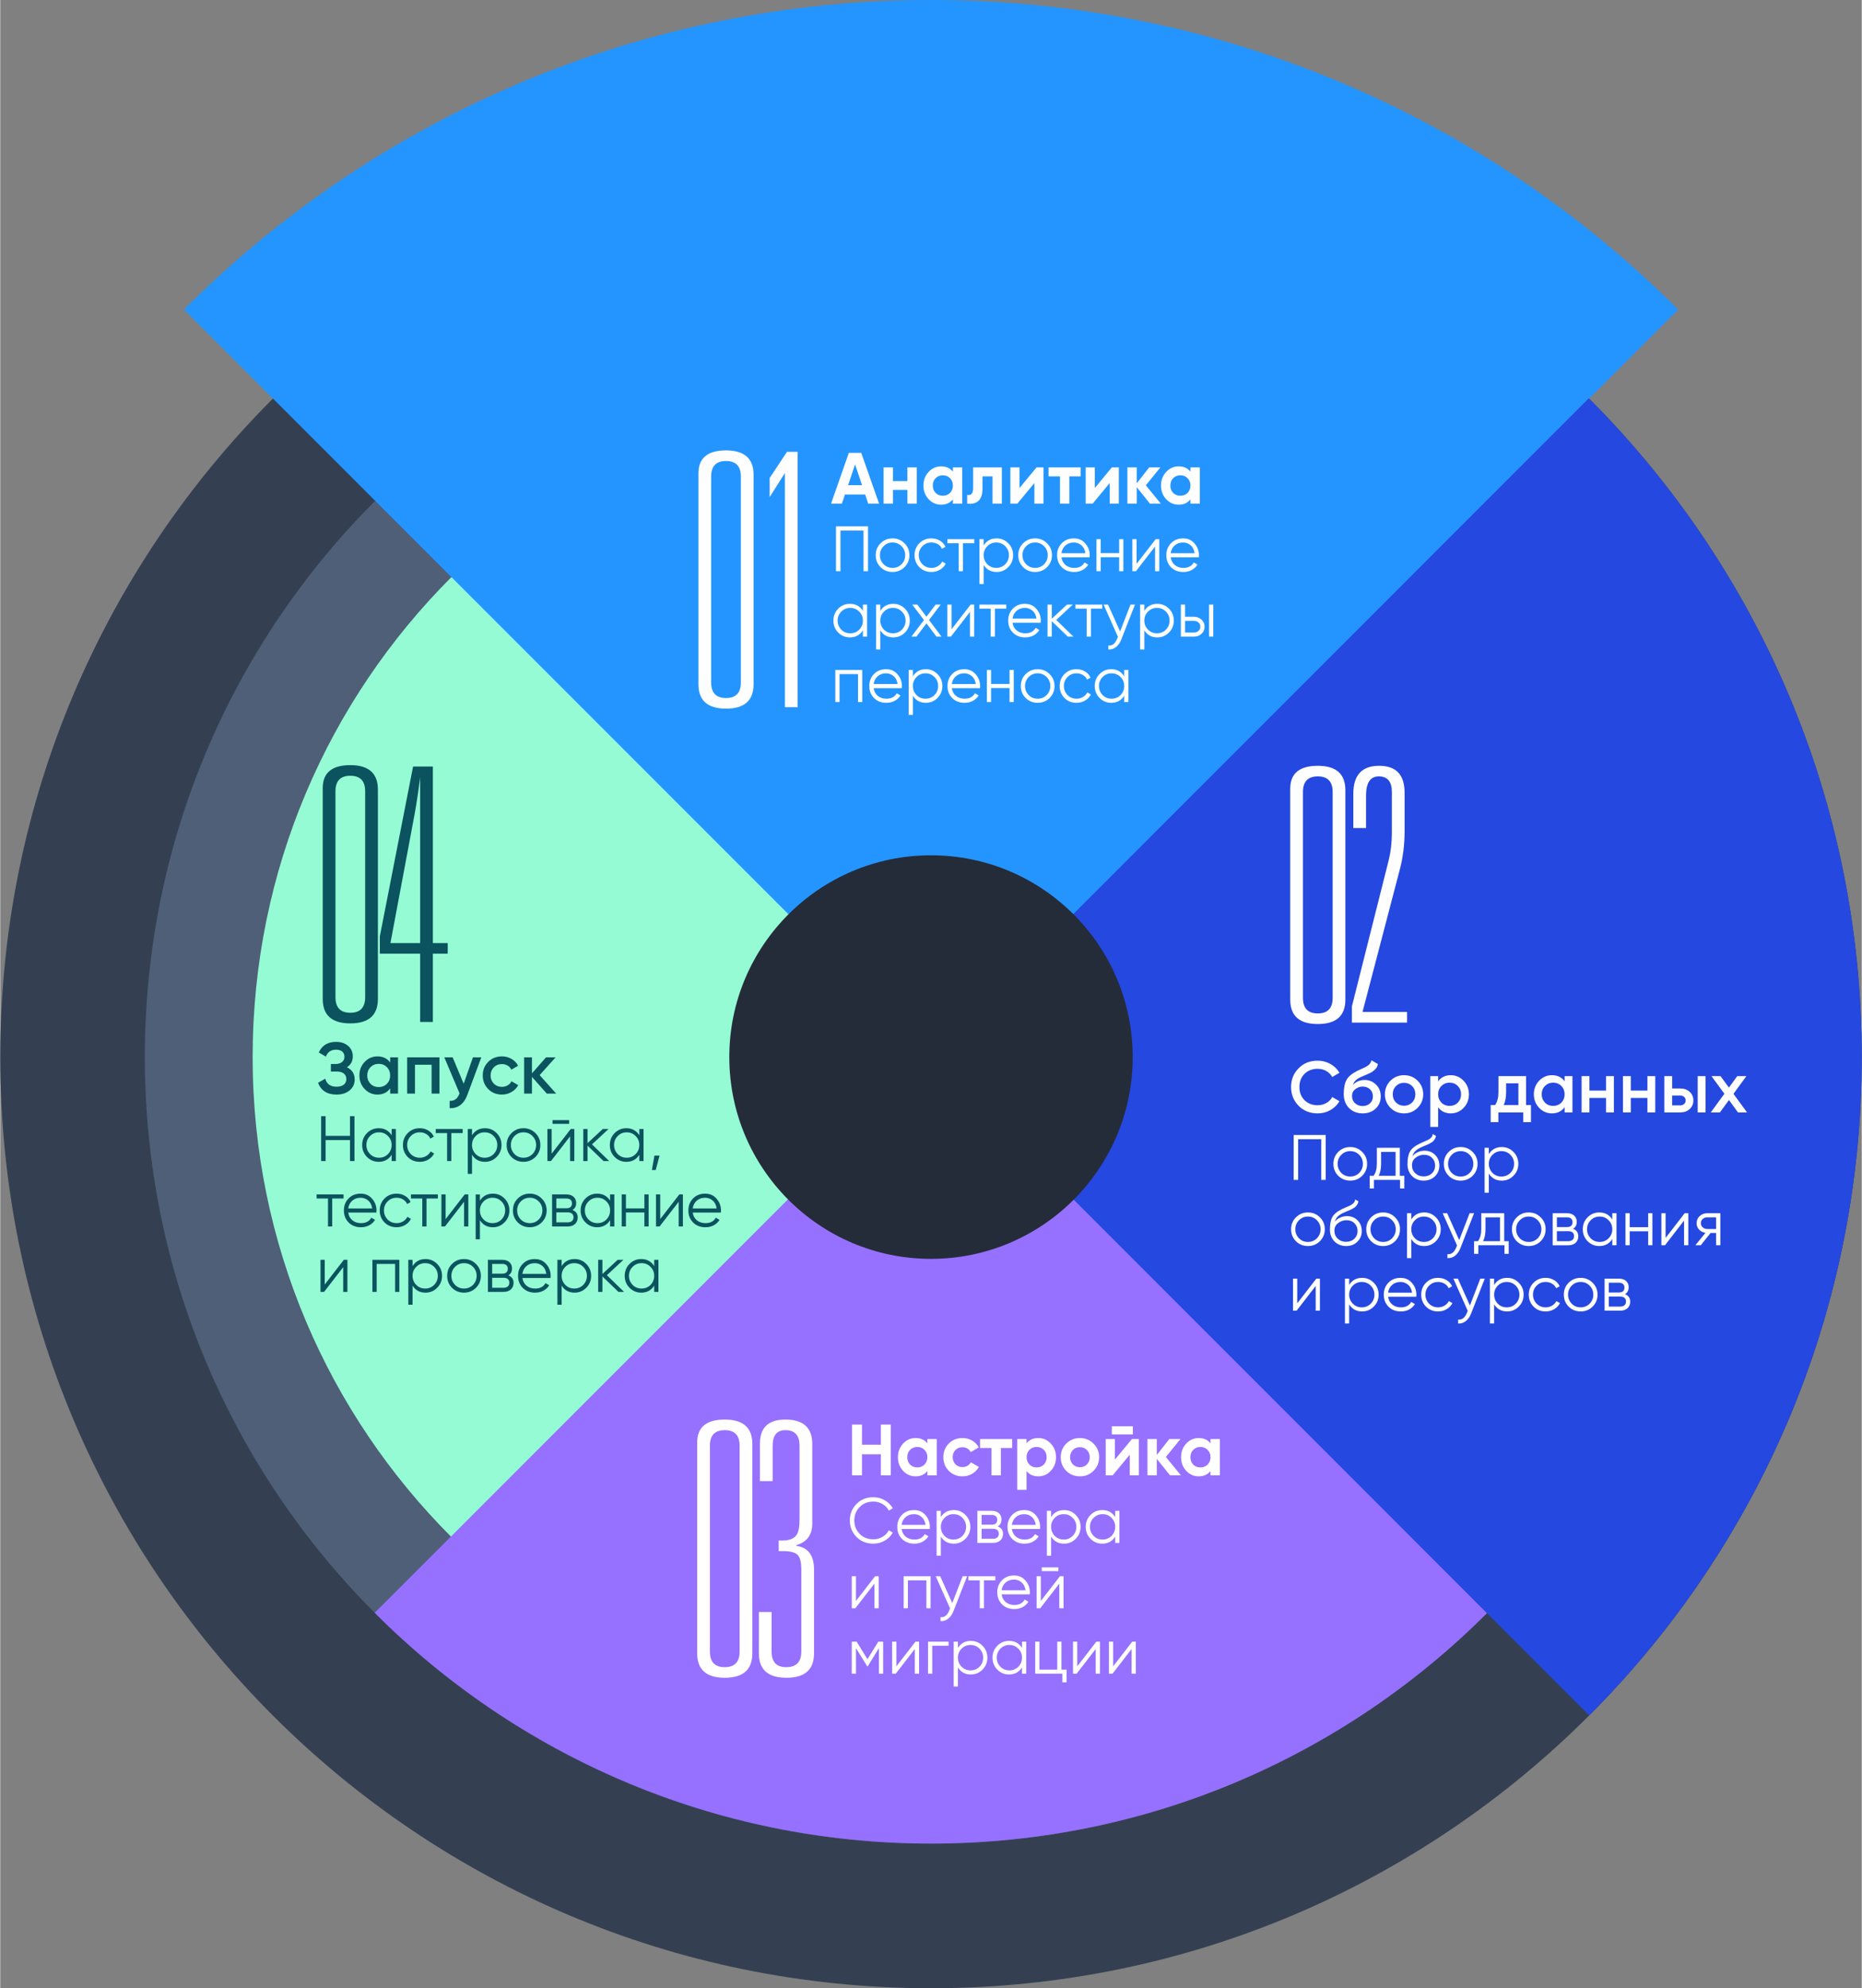 <?xml version="1.0" encoding="UTF-8"?> <!-- Creator: CorelDRAW X7 --> <svg xmlns="http://www.w3.org/2000/svg" xmlns:xlink="http://www.w3.org/1999/xlink" xml:space="preserve" width="802px" height="856px" style="shape-rendering:geometricPrecision; text-rendering:geometricPrecision; image-rendering:optimizeQuality; fill-rule:evenodd; clip-rule:evenodd" viewBox="0 0 3155965 3369344"><rect x="0" y="0" width="3155965" height="3369344" fill="#808080" stroke="none"/> <defs> <style type="text/css"> <![CDATA[ .fil1 {fill:none} .fil9 {fill:#FEFEFE} .fil10 {fill:#0B535E} .fil8 {fill:#242C39} .fil5 {fill:#2495FF} .fil7 {fill:#2548E0} .fil0 {fill:#344052} .fil2 {fill:#4F5F78} .fil4 {fill:#95FBD4} .fil6 {fill:#9670FE} .fil3 {fill:#E578BD} .fil11 {fill:white} ]]> </style> </defs> <g id="Слой_x0020_1">  <path class="fil0" d="M1577983 213374c-871498,0 -1577983,706490 -1577983,1577987 0,871493 706485,1577983 1577983,1577983 871497,0 1577982,-706490 1577982,-1577983 0,-871497 -706485,-1577987 -1577982,-1577987z"></path> <path class="fil1" d="M1577983 909939c-486796,0 -881422,394626 -881422,881422 0,486791 394626,881422 881422,881422 486796,0 881422,-394631 881422,-881422 0,-486796 -394626,-881422 -881422,-881422z"></path> <path class="fil2" d="M1577983 458511c-736114,0 -1332846,596741 -1332846,1332850 0,736110 596732,1332846 1332846,1332846 736114,0 1332845,-596736 1332845,-1332846 0,-736109 -596731,-1332850 -1332845,-1332850z"></path> <path class="fil3" d="M916566 1034031c-194157,193674 -314291,461515 -314291,757419 0,295377 119692,562791 313236,756390l757432 -757437 -756377 -756372z"></path> <path class="fil4" d="M1577983 641289c-635169,0 -1150073,514904 -1150073,1150072 0,635164 514904,1150068 1150073,1150068 635168,0 1150072,-514904 1150072,-1150068 0,-635168 -514904,-1150072 -1150072,-1150072z"></path> <path class="fil5" d="M1577983 0c-494567,0 -942331,200422 -1266486,524484l1266686 1266682 1266491 -1266486c-324175,-324174 -772017,-524680 -1266691,-524680z"></path> <path class="fil6" d="M634820 2733115c241254,241608 574752,391092 943163,391092 368415,0 701913,-149484 943172,-391101l-943168 -943159 -943167 943168z"></path> <path class="fil7" d="M2693892 2907061c285495,-285546 462073,-680009 462073,-1115700 0,-436053 -176862,-830791 -462780,-1116393l-1115691 1115691 1116398 1116402z"></path> <path class="fil8" d="M1577983 1449412c-188851,0 -341944,153098 -341944,341949 0,188851 153093,341944 341944,341944 188851,0 341944,-153093 341944,-341944 0,-188851 -153093,-341949 -341944,-341949z"></path> <path class="fil9" d="M1183678 1159518l0 -357282c0,-25978 15584,-38967 46757,-38967 31173,0 46757,13789 46757,41362l0 354887c0,27578 -15584,41367 -46757,41367 -31173,0 -46757,-13789 -46757,-41367zm21578 -351887l0 348892c0,17584 8395,26378 25179,26378 16784,0 25178,-8794 25178,-26378l0 -348892c0,-17584 -8394,-26378 -25178,-26378 -16784,0 -25179,8794 -25179,26378zm124976 390854l0 -396849 0 0 -25778 40763 0 -32368 29373 -44362 17984 0 0 432816 -21579 0z"></path> <path class="fil10" d="M546742 1692876l0 -357282c0,-25974 15584,-38963 46757,-38963 31173,0 46757,13789 46757,41363l0 354882c0,27578 -15584,41367 -46757,41367 -31173,0 -46757,-13789 -46757,-41367zm21579 -351883l0 348888c0,17583 8394,26378 25178,26378 16784,0 25178,-8795 25178,-26378l0 -348888c0,-17588 -8394,-26378 -25178,-26378 -16784,0 -25178,8790 -25178,26378zm143559 390850l0 -115698 -68341 0 0 -29373 56352 -287746 33568 0 0 299136 25178 0 0 17983 -25178 0 0 115698 -21579 0zm0 -133681l0 -281147 0 0c-2497,20379 -5497,40962 -9194,61741l-41163 219406 50357 0z"></path> <path class="fil11" d="M1181571 2801851l0 -357282c0,-25973 15584,-38962 46757,-38962 31173,0 46757,13789 46757,41362l0 354882c0,27578 -15584,41367 -46757,41367 -31173,0 -46757,-13789 -46757,-41367zm21579 -351882l0 348887c0,17584 8394,26378 25178,26378 16784,0 25178,-8794 25178,-26378l0 -348887c0,-17589 -8394,-26379 -25178,-26379 -16784,0 -25178,8790 -25178,26379zm116581 178638l0 -17984 6594 0c11190,0 18984,-2995 23379,-8989 3599,-4800 5395,-13589 5395,-26379l0 -125286c0,-17589 -7990,-26379 -23979,-26379 -14384,0 -21579,8790 -21579,26379l0 59946 -21583 0 0 -63546c0,-27173 14389,-40762 43162,-40762 30373,0 45562,13789 45562,41362l0 134881c0,19184 -8994,31373 -26978,36568l0 1199c19983,2795 29973,16185 29973,40163l0 142071c0,27578 -15584,41367 -46757,41367 -31173,0 -46757,-13789 -46757,-41367l0 -70136 21579 0 0 67141c0,17584 8194,26378 24578,26378 17184,0 25778,-8794 25778,-26378l0 -139076c0,-12389 -2097,-20681 -6297,-24876 -4195,-4200 -12287,-6297 -24276,-6297l-7794 0z"></path> <path class="fil9" d="M1489984 853542l-18453 0 -5167 -15501 -34321 0 -5167 15501 -18333 0 30141 -86111 21034 0 30266 86111zm-40720 -66555l-11808 35186 23616 0 -11808 -35186zm88696 28294l0 -23248 15868 0 0 61509 -15868 0 0 -23374 -24481 0 0 23374 -15868 0 0 -61509 15868 0 0 23248 24481 0zm77130 -15989l0 -7259 15872 0 0 61509 -15872 0 0 -7260c-4753,5990 -11441,8980 -20049,8980 -8204,0 -15254,-3116 -21160,-9347 -5823,-6316 -8734,-14027 -8734,-23128 0,-9022 2911,-16691 8734,-23006 5906,-6311 12956,-9469 21160,-9469 8608,0 15296,2990 20049,8980zm-29276 36043c3200,3199 7260,4799 12180,4799 4921,0 8981,-1600 12175,-4799 3284,-3279 4921,-7465 4921,-12548 0,-5083 -1637,-9227 -4921,-12426 -3194,-3279 -7254,-4920 -12175,-4920 -4920,0 -8980,1641 -12180,4920 -3199,3199 -4799,7343 -4799,12426 0,5083 1600,9269 4799,12548zm63602 -43302l48715 0 0 61509 -15873 0 0 -46255 -16974 0 0 20546c0,18942 -8655,27513 -25955,25709l0 -14887c3278,823 5780,247 7501,-1721 1721,-1967 2586,-5287 2586,-9966l0 -34935zm78609 34935l28908 -34935 11808 0 0 61509 -15501 0 0 -34936 -28908 34936 -11808 0 0 -61509 15501 0 0 34935zm49208 -34935l54495 0 0 15254 -19193 0 0 46255 -15868 0 0 -46255 -19434 0 0 -15254zm78483 34935l28908 -34935 11808 0 0 61509 -15500 0 0 -34936 -28909 34936 -11807 0 0 -61509 15500 0 0 34935zm86478 -4548l25466 31122 -18453 0 -22388 -27927 0 27927 -15868 0 0 -61509 15868 0 0 27062 21160 -27062 18942 0 -24727 30387zm75656 -23128l0 -7259 15872 0 0 61509 -15872 0 0 -7260c-4753,5990 -11441,8980 -20049,8980 -8204,0 -15254,-3116 -21160,-9347 -5823,-6316 -8734,-14027 -8734,-23128 0,-9022 2911,-16691 8734,-23006 5906,-6311 12956,-9469 21160,-9469 8608,0 15296,2990 20049,8980zm-29276 36043c3200,3199 7260,4799 12180,4799 4920,0 8980,-1600 12175,-4799 3284,-3279 4921,-7465 4921,-12548 0,-5083 -1637,-9227 -4921,-12426 -3195,-3279 -7255,-4920 -12175,-4920 -4920,0 -8980,1641 -12180,4920 -3199,3199 -4799,7343 -4799,12426 0,5083 1600,9269 4799,12548zm-571706 56620l54337 0 0 76070 -7608 0 0 -68898 -39121 0 0 68898 -7608 0 0 -76070zm116167 69224c-5576,5432 -12315,8148 -20212,8148 -8041,0 -14812,-2716 -20318,-8148 -5506,-5506 -8260,-12282 -8260,-20323 0,-8040 2754,-14779 8260,-20211 5506,-5506 12277,-8260 20318,-8260 7971,0 14710,2754 20212,8260 5580,5432 8371,12171 8371,20211 0,7972 -2791,14743 -8371,20323zm-35424 -4999c4130,4130 9199,6195 15212,6195 6014,0 11087,-2065 15217,-6195 4130,-4274 6195,-9380 6195,-15324 0,-6013 -2065,-11082 -6195,-15212 -4130,-4204 -9203,-6301 -15217,-6301 -6013,0 -11082,2097 -15212,6301 -4130,4130 -6194,9199 -6194,15212 0,5944 2064,11050 6194,15324zm81065 13147c-8185,0 -14994,-2716 -20430,-8148 -5432,-5580 -8148,-12351 -8148,-20323 0,-8040 2716,-14779 8148,-20211 5436,-5506 12245,-8260 20430,-8260 5362,0 10180,1289 14454,3860 4274,2572 7389,6028 9347,10376l-5869 3372c-1451,-3260 -3785,-5851 -7008,-7772 -3228,-1920 -6864,-2878 -10924,-2878 -6014,0 -11083,2097 -15212,6301 -4130,4130 -6195,9199 -6195,15212 0,5944 2065,11050 6195,15324 4129,4130 9198,6195 15212,6195 3985,0 7589,-944 10812,-2828 3223,-1883 5744,-4488 7553,-7822l5976 3478c-2246,4344 -5539,7786 -9887,10325 -4349,2534 -9167,3799 -14454,3799zm27061 -55639l45641 0 0 6957 -19234 0 0 47380 -7172 0 0 -47380 -19235 0 0 -6957zm83455 -1303c7753,0 14343,2754 19779,8260 5507,5506 8260,12245 8260,20211 0,7972 -2753,14710 -8260,20217 -5436,5501 -12026,8254 -19779,8254 -9636,0 -16951,-3981 -21950,-11952l0 32382 -7172 0 0 -76069 7172 0 0 10650c4999,-7967 12314,-11953 21950,-11953zm-15756 43795c4130,4130 9199,6195 15212,6195 6013,0 11087,-2065 15217,-6195 4130,-4274 6195,-9380 6195,-15324 0,-6013 -2065,-11082 -6195,-15212 -4130,-4204 -9204,-6301 -15217,-6301 -6013,0 -11082,2097 -15212,6301 -4130,4130 -6194,9199 -6194,15212 0,5944 2064,11050 6194,15324zm101276 4999c-5576,5432 -12315,8148 -20211,8148 -8041,0 -14813,-2716 -20319,-8148 -5506,-5506 -8259,-12282 -8259,-20323 0,-8040 2753,-14779 8259,-20211 5506,-5506 12278,-8260 20319,-8260 7971,0 14709,2754 20211,8260 5581,5432 8371,12171 8371,20211 0,7972 -2790,14743 -8371,20323zm-35424 -4999c4130,4130 9199,6195 15213,6195 6013,0 11087,-2065 15216,-6195 4130,-4274 6195,-9380 6195,-15324 0,-6013 -2065,-11082 -6195,-15212 -4129,-4204 -9203,-6301 -15216,-6301 -6014,0 -11083,2097 -15213,6301 -4129,4130 -6194,9199 -6194,15212 0,5944 2065,11050 6194,15324zm80846 -43795c8116,0 14599,2861 19454,8585 4999,5651 7497,12352 7497,20105 0,363 -70,1484 -214,3367l-47706 0c721,5437 3041,9780 6952,13040 3912,3260 8804,4893 14673,4893 8260,0 14091,-3079 17496,-9236l6301 3692c-2390,3911 -5669,6976 -9836,9185 -4162,2209 -8855,3311 -14073,3311 -8547,0 -15500,-2678 -20862,-8041 -5362,-5362 -8041,-12170 -8041,-20430 0,-8185 2642,-14961 7929,-20318 5293,-5437 12101,-8153 20430,-8153zm0 6958c-5650,0 -10375,1665 -14179,4995 -3804,3334 -6069,7719 -6790,13151l40534 0c-800,-5794 -3009,-10250 -6631,-13365 -3767,-3191 -8078,-4781 -12934,-4781zm76833 18039l0 -23694 7171 0 0 54337 -7171 0 0 -23690 -31299 0 0 23690 -7171 0 0 -54337 7171 0 0 23694 31299 0zm29559 18147l32382 -41841 6088 0 0 54337 -7172 0 0 -41837 -32386 41837 -6083 0 0 -54337 7171 0 0 41841zm78786 -43144c8115,0 14598,2861 19453,8585 4999,5651 7497,12352 7497,20105 0,363 -70,1484 -214,3367l-47706 0c721,5437 3042,9780 6953,13040 3911,3260 8803,4893 14672,4893 8260,0 14092,-3079 17496,-9236l6301 3692c-2390,3911 -5669,6976 -9836,9185 -4162,2209 -8854,3311 -14072,3311 -8548,0 -15501,-2678 -20863,-8041 -5362,-5362 -8041,-12170 -8041,-20430 0,-8185 2642,-14961 7930,-20318 5292,-5437 12100,-8153 20430,-8153zm0 6958c-5651,0 -10376,1665 -14180,4995 -3804,3334 -6069,7719 -6790,13151l40535 0c-800,-5794 -3009,-10250 -6632,-13365 -3767,-3191 -8078,-4781 -12933,-4781zm-542799 115841l0 -10649 7171 0 0 54337 -7171 0 0 -10650c-4999,7971 -12319,11952 -21955,11952 -7748,0 -14380,-2753 -19886,-8255 -5432,-5506 -8148,-12245 -8148,-20216 0,-7966 2716,-14705 8148,-20211 5506,-5507 12138,-8260 19886,-8260 9636,0 16956,3986 21955,11952zm-36623 31843c4130,4130 9199,6195 15212,6195 6013,0 11087,-2065 15217,-6195 4129,-4274 6194,-9380 6194,-15324 0,-6013 -2065,-11082 -6194,-15212 -4130,-4204 -9204,-6301 -15217,-6301 -6013,0 -11082,2097 -15212,6301 -4130,4130 -6195,9199 -6195,15212 0,5944 2065,11050 6195,15324zm88129 -43795c7752,0 14342,2753 19778,8260 5507,5506 8260,12245 8260,20211 0,7971 -2753,14710 -8260,20216 -5436,5502 -12026,8255 -19778,8255 -9637,0 -16952,-3981 -21951,-11952l0 32382 -7171 0 0 -76069 7171 0 0 10649c4999,-7966 12314,-11952 21951,-11952zm-15757 43795c4130,4130 9199,6195 15212,6195 6014,0 11087,-2065 15217,-6195 4130,-4274 6195,-9380 6195,-15324 0,-6013 -2065,-11082 -6195,-15212 -4130,-4204 -9203,-6301 -15217,-6301 -6013,0 -11082,2097 -15212,6301 -4129,4130 -6194,9199 -6194,15212 0,5944 2065,11050 6194,15324zm76396 -16300l21192 28145 -8585 0 -16951 -22388 -16956 22388 -8585 0 21300 -28145 -19886 -26192 8585 0 15542 20541 15538 -20541 8585 0 -19779 26192zm38144 15649l32382 -41841 6087 0 0 54337 -7171 0 0 -41837 -32387 41837 -6083 0 0 -54337 7172 0 0 41841zm47166 -41841l45641 0 0 6957 -19235 0 0 47380 -7171 0 0 -47380 -19235 0 0 -6957zm77260 -1303c8116,0 14598,2860 19454,8585 4999,5651 7496,12352 7496,20105 0,363 -69,1483 -213,3367l-47706 0c721,5436 3041,9780 6952,13040 3912,3260 8804,4893 14673,4893 8259,0 14091,-3079 17496,-9237l6301 3693c-2390,3911 -5669,6976 -9836,9185 -4162,2209 -8855,3311 -14073,3311 -8547,0 -15500,-2679 -20862,-8041 -5362,-5362 -8041,-12170 -8041,-20430 0,-8185 2642,-14961 7929,-20318 5293,-5437 12101,-8153 20430,-8153zm0 6958c-5650,0 -10375,1665 -14179,4994 -3805,3335 -6069,7720 -6790,13152l40534 0c-800,-5794 -3009,-10250 -6631,-13366 -3767,-3190 -8079,-4780 -12934,-4780zm53143 20430l29122 28252 -9562 0 -27169 -26187 0 26187 -7171 0 0 -54337 7171 0 0 24020 25862 -24020 9780 0 -28033 26085zm32382 -26085l45641 0 0 6957 -19235 0 0 47380 -7172 0 0 -47380 -19234 0 0 -6957zm75846 45533l17607 -45533 7609 0 -23258 59336c-2172,5507 -5199,9762 -9073,12771 -3879,3004 -8171,4325 -12878,3962l0 -6734c6520,795 11483,-2972 14887,-11305l1414 -3367 -24342 -54663 7604 0 20430 45533zm63030 -46836c7752,0 14342,2753 19779,8260 5506,5506 8259,12245 8259,20211 0,7971 -2753,14710 -8259,20216 -5437,5502 -12027,8255 -19779,8255 -9636,0 -16952,-3981 -21951,-11952l0 32382 -7171 0 0 -76069 7171 0 0 10649c4999,-7966 12315,-11952 21951,-11952zm-15757 43795c4130,4130 9199,6195 15212,6195 6014,0 11087,-2065 15217,-6195 4130,-4274 6195,-9380 6195,-15324 0,-6013 -2065,-11082 -6195,-15212 -4130,-4204 -9203,-6301 -15217,-6301 -6013,0 -11082,2097 -15212,6301 -4129,4130 -6194,9199 -6194,15212 0,5944 2065,11050 6194,15324zm62918 -21844l14887 0c4999,0 9273,1595 12821,4781 3554,3116 5325,7139 5325,12064 0,4999 -1771,9054 -5325,12170 -3404,3116 -7678,4674 -12821,4674l-22058 0 0 -54337 7171 0 0 20648zm40642 33689l0 -54337 7171 0 0 54337 -7171 0zm-40642 -6953l14887 0c3116,0 5725,-925 7827,-2771 2097,-1851 3148,-4223 3148,-7120 0,-2898 -1051,-5270 -3148,-7116 -2102,-1851 -4711,-2772 -7827,-2772l-14887 0 0 19779zm-593006 63462l45641 0 0 54338 -7171 0 0 -47380 -31299 0 0 47380 -7171 0 0 -54338zm85957 -1302c8115,0 14598,2860 19453,8585 5000,5651 7497,12352 7497,20105 0,362 -70,1483 -214,3367l-47706 0c721,5436 3042,9780 6953,13040 3911,3260 8804,4892 14673,4892 8259,0 14091,-3078 17495,-9236l6302 3693c-2391,3911 -5669,6976 -9836,9185 -4163,2209 -8855,3311 -14073,3311 -8548,0 -15500,-2679 -20862,-8041 -5363,-5362 -8041,-12170 -8041,-20430 0,-8185 2641,-14961 7929,-20318 5292,-5437 12101,-8153 20430,-8153zm0 6957c-5651,0 -10376,1665 -14180,4995 -3804,3335 -6069,7720 -6790,13152l40535 0c-800,-5795 -3009,-10250 -6632,-13366 -3767,-3190 -8078,-4781 -12933,-4781zm67485 -6957c7752,0 14342,2753 19779,8260 5506,5506 8259,12245 8259,20211 0,7971 -2753,14710 -8259,20216 -5437,5502 -12027,8255 -19779,8255 -9636,0 -16952,-3981 -21951,-11952l0 32382 -7171 0 0 -76070 7171 0 0 10650c4999,-7966 12315,-11952 21951,-11952zm-15757 43795c4130,4130 9199,6194 15213,6194 6013,0 11087,-2064 15216,-6194 4130,-4274 6195,-9380 6195,-15324 0,-6013 -2065,-11082 -6195,-15212 -4129,-4204 -9203,-6302 -15216,-6302 -6014,0 -11083,2098 -15213,6302 -4129,4130 -6194,9199 -6194,15212 0,5944 2065,11050 6194,15324zm80846 -43795c8116,0 14599,2860 19454,8585 4999,5651 7497,12352 7497,20105 0,362 -70,1483 -214,3367l-47706 0c721,5436 3041,9780 6952,13040 3912,3260 8804,4892 14673,4892 8260,0 14091,-3078 17496,-9236l6301 3693c-2390,3911 -5669,6976 -9836,9185 -4162,2209 -8855,3311 -14073,3311 -8547,0 -15500,-2679 -20862,-8041 -5362,-5362 -8041,-12170 -8041,-20430 0,-8185 2642,-14961 7929,-20318 5293,-5437 12101,-8153 20430,-8153zm0 6957c-5650,0 -10375,1665 -14179,4995 -3804,3335 -6069,7720 -6790,13152l40534 0c-800,-5795 -3009,-10250 -6631,-13366 -3767,-3190 -8078,-4781 -12934,-4781zm76833 18040l0 -23695 7171 0 0 54338 -7171 0 0 -23690 -31299 0 0 23690 -7171 0 0 -54338 7171 0 0 23695 31299 0zm67917 23797c-5576,5432 -12315,8148 -20211,8148 -8041,0 -14813,-2716 -20319,-8148 -5506,-5506 -8259,-12282 -8259,-20323 0,-8041 2753,-14779 8259,-20211 5506,-5507 12278,-8260 20319,-8260 7971,0 14709,2753 20211,8260 5581,5432 8371,12170 8371,20211 0,7971 -2790,14742 -8371,20323zm-35424 -4999c4130,4130 9199,6194 15213,6194 6013,0 11087,-2064 15216,-6194 4130,-4274 6195,-9380 6195,-15324 0,-6013 -2065,-11082 -6195,-15212 -4129,-4204 -9203,-6302 -15216,-6302 -6014,0 -11083,2098 -15213,6302 -4129,4130 -6194,9199 -6194,15212 0,5944 2065,11050 6194,15324zm81065 13147c-8185,0 -14994,-2716 -20430,-8148 -5432,-5581 -8148,-12352 -8148,-20323 0,-8041 2716,-14779 8148,-20211 5436,-5507 12245,-8260 20430,-8260 5362,0 10180,1288 14454,3860 4274,2572 7390,6027 9348,10376l-5869 3371c-1451,-3260 -3786,-5850 -7009,-7771 -3227,-1921 -6864,-2879 -10924,-2879 -6013,0 -11082,2098 -15212,6302 -4130,4130 -6195,9199 -6195,15212 0,5944 2065,11050 6195,15324 4130,4130 9199,6194 15212,6194 3985,0 7590,-944 10813,-2827 3222,-1884 5743,-4488 7552,-7822l5976 3478c-2246,4344 -5539,7785 -9887,10324 -4348,2535 -9166,3800 -14454,3800zm80855 -44990l0 -10650 7171 0 0 54338 -7171 0 0 -10650c-4999,7971 -12319,11952 -21955,11952 -7748,0 -14380,-2753 -19886,-8255 -5432,-5506 -8148,-12245 -8148,-20216 0,-7966 2716,-14705 8148,-20211 5506,-5507 12138,-8260 19886,-8260 9636,0 16956,3986 21955,11952zm-36623 31843c4129,4130 9199,6194 15212,6194 6013,0 11087,-2064 15216,-6194 4130,-4274 6195,-9380 6195,-15324 0,-6013 -2065,-11082 -6195,-15212 -4129,-4204 -9203,-6302 -15216,-6302 -6013,0 -11083,2098 -15212,6302 -4130,4130 -6195,9199 -6195,15212 0,5944 2065,11050 6195,15324z"></path> <path class="fil9" d="M2233456 1886754c-12957,0 -23700,-4265 -32229,-12794 -8529,-8692 -12794,-19314 -12794,-31861 0,-12631 4265,-23211 12794,-31740 8446,-8608 19188,-12915 32229,-12915 7794,0 14988,1846 21592,5534 6600,3693 11748,8692 15436,15008l-12301 7134c-2298,-4265 -5637,-7646 -10027,-10148 -4385,-2502 -9287,-3753 -14700,-3753 -9102,0 -16566,2911 -22388,8734 -5660,5743 -8488,13124 -8488,22146 0,9022 2828,16403 8488,22142 5822,5822 13286,8733 22388,8733 5413,0 10333,-1251 14761,-3753 4432,-2497 7752,-5883 9966,-10147l12301 7013c-3526,6232 -8650,11278 -15375,15133 -6478,3688 -13696,5534 -21653,5534zm76269 0c-9347,0 -17058,-3037 -23127,-9106 -5902,-6148 -8855,-13979 -8855,-23495 0,-10333 1558,-18369 4674,-24108 3032,-5660 9348,-10869 18947,-15626 325,-163 879,-428 1660,-800 776,-368 1618,-758 2520,-1167 903,-410 1805,-819 2707,-1233 3446,-1558 5576,-2539 6395,-2948 493,-247 1930,-1149 4306,-2707 2870,-2051 4800,-4962 5781,-8738l10826 6278c-409,4506 -3236,8650 -8487,12422 -902,823 -2581,1804 -5041,2953l-5293 2460 -6148 2586c-5334,2130 -9268,4301 -11812,6520 -2544,2213 -4307,5041 -5288,8487 4920,-5576 11603,-8366 20049,-8366 7218,0 13491,2581 18825,7748 5409,5166 8116,11854 8116,20053 0,8366 -2870,15254 -8609,20667 -5659,5413 -13040,8120 -22146,8120zm-121 -12426c5167,0 9390,-1535 12669,-4614 3283,-3074 4925,-6990 4925,-11747 0,-4837 -1623,-8818 -4860,-11934 -3242,-3115 -7446,-4673 -12613,-4673 -4590,0 -8733,1479 -12421,4427 -3693,2790 -5539,6646 -5539,11566 0,4920 1725,8980 5167,12180 3446,3195 7668,4795 12672,4795zm93370 3078c-6236,6232 -13900,9348 -23006,9348 -9101,0 -16770,-3116 -23002,-9348 -6315,-6315 -9473,-13984 -9473,-23006 0,-9022 3158,-16691 9473,-23007 6232,-6231 13901,-9347 23002,-9347 9106,0 16770,3116 23006,9347 6316,6316 9469,13985 9469,23007 0,9022 -3153,16691 -9469,23006zm-42194 -23006c0,5576 1841,10213 5534,13901 3692,3692 8241,5534 13654,5534 5413,0 9966,-1842 13654,-5534 3693,-3688 5539,-8325 5539,-13901 0,-5576 -1846,-10213 -5539,-13901 -3688,-3692 -8241,-5534 -13654,-5534 -5413,0 -9962,1842 -13654,5534 -3693,3688 -5534,8325 -5534,13901zm98532 -32354c8366,0 15584,3158 21653,9473 5985,6232 8980,13859 8980,22881 0,9101 -2995,16770 -8980,23006 -5986,6232 -13203,9348 -21653,9348 -9264,0 -16440,-3446 -21528,-10334l0 33336 -13287 0 0 -86110 13287 0 0 8859c5004,-6971 12180,-10459 21528,-10459zm-15989 46501c3688,3693 8324,5534 13900,5534 5577,0 10209,-1841 13901,-5534 3688,-3772 5534,-8487 5534,-14147 0,-5660 -1846,-10334 -5534,-14026 -3692,-3772 -8324,-5655 -13901,-5655 -5576,0 -10212,1883 -13900,5655 -3693,3692 -5539,8366 -5539,14026 0,5576 1846,10292 5539,14147zm143559 -44901l0 48961 8245 0 0 29034 -13040 0 0 -16487 -42195 0 0 16487 -13040 0 0 -29034 7502 0c3776,-5251 5659,-12673 5659,-22267l0 -26694 46869 0zm-37888 48961l24848 0 0 -36782 -20788 0 0 14515c0,8859 -1354,16282 -4060,22267zm103210 -40228l0 -8733 13287 0 0 61508 -13287 0 0 -8859c-4999,6971 -12175,10459 -21527,10459 -8446,0 -15664,-3116 -21649,-9348 -5990,-6236 -8980,-13905 -8980,-23006 0,-9101 2990,-16770 8980,-23007 5985,-6231 13203,-9347 21649,-9347 9352,0 16528,3446 21527,10333zm-33335 36168c3692,3693 8324,5534 13900,5534 5576,0 10213,-1841 13901,-5534 3693,-3772 5534,-8487 5534,-14147 0,-5660 -1841,-10334 -5534,-14026 -3688,-3772 -8325,-5655 -13901,-5655 -5576,0 -10208,1883 -13900,5655 -3693,3692 -5534,8366 -5534,14026 0,5576 1841,10292 5534,14147zm103582 -20421l0 -24480 13287 0 0 61508 -13287 0 0 -24480 -28173 0 0 24480 -13287 0 0 -61508 13287 0 0 24480 28173 0zm70122 0l0 -24480 13287 0 0 61508 -13287 0 0 -24480 -28173 0 0 24480 -13287 0 0 -61508 13287 0 0 24480 28173 0zm41948 -3567l13533 0c6642,0 12013,1884 16115,5660 4185,3688 6273,8566 6273,14635 0,5990 -2088,10869 -6273,14641 -4102,3771 -9473,5659 -16115,5659l-26819 0 0 -61508 13286 0 0 20913zm43302 40595l0 -61508 13287 0 0 61508 -13287 0zm-43302 -11933l13654 0c2628,0 4823,-777 6586,-2335 1762,-1558 2641,-3571 2641,-6032 0,-2460 -860,-4469 -2581,-6027 -1721,-1558 -3939,-2334 -6646,-2334l-13654 0 0 16728zm103950 -19561l23007 31494 -15380 0 -15254 -21034 -15379 21034 -15496 0 23123 -31614 -21895 -29894 15379 0 14147 19434 14143 -19434 15500 0 -21895 30014zm-745652 69699l54337 0 0 76070 -7608 0 0 -68899 -39121 0 0 68899 -7608 0 0 -76070zm116167 69224c-5576,5432 -12315,8148 -20212,8148 -8040,0 -14812,-2716 -20318,-8148 -5506,-5506 -8259,-12282 -8259,-20323 0,-8041 2753,-14780 8259,-20212 5506,-5506 12278,-8259 20318,-8259 7972,0 14710,2753 20212,8259 5581,5432 8371,12171 8371,20212 0,7971 -2790,14742 -8371,20323zm-35424 -4999c4130,4129 9199,6194 15212,6194 6014,0 11087,-2065 15217,-6194 4130,-4274 6195,-9381 6195,-15324 0,-6013 -2065,-11083 -6195,-15212 -4130,-4204 -9203,-6302 -15217,-6302 -6013,0 -11082,2098 -15212,6302 -4129,4129 -6194,9199 -6194,15212 0,5943 2065,11050 6194,15324zm99216 -42493l0 47385 7608 0 0 21514 -7175 0 0 -14561 -44335 0 0 14561 -7175 0 0 -21514 6631 0c3693,-4930 5539,-11775 5539,-20542l0 -26843 38907 0zm-35754 47385l28583 0 0 -40428 -24560 0 0 19886c0,8404 -1344,15250 -4023,20542zm76177 8255c-7753,0 -14273,-2572 -19560,-7716 -5218,-5213 -7823,-11952 -7823,-20211 0,-9273 1377,-16375 4130,-21300 2753,-4999 8329,-9524 16733,-13584 2683,-1233 4781,-2172 6301,-2823 2540,-1014 4530,-1884 5981,-2609 6302,-2897 9487,-6483 9562,-10757l5650 3260c-363,1809 -944,3442 -1739,4888 -940,1595 -1865,2860 -2772,3804 -902,940 -2297,1958 -4181,3042 -1232,725 -2720,1520 -4455,2390l-5437 2284 -5106 2171c-4999,2177 -8711,4442 -11138,6795 -2428,2353 -4148,5413 -5162,9180 2316,-3116 5362,-5488 9129,-7115 3767,-1633 7571,-2446 11408,-2446 7245,0 13221,2390 17932,7171 4781,4711 7172,10761 7172,18151 0,7315 -2535,13398 -7609,18254 -4994,4780 -11338,7171 -19016,7171zm-14129 -12496c3772,3553 8479,5325 14129,5325 5650,0 10287,-1703 13910,-5107 3697,-3478 5543,-7859 5543,-13147 0,-5362 -1739,-9748 -5218,-13152 -3404,-3479 -7966,-5213 -13691,-5213 -5143,0 -9817,1627 -14017,4888 -4204,3115 -6306,7389 -6306,12821 0,5507 1884,10036 5650,13585zm97151 4348c-5576,5432 -12314,8148 -20211,8148 -8041,0 -14812,-2716 -20319,-8148 -5506,-5506 -8259,-12282 -8259,-20323 0,-8041 2753,-14780 8259,-20212 5507,-5506 12278,-8259 20319,-8259 7971,0 14710,2753 20211,8259 5581,5432 8371,12171 8371,20212 0,7971 -2790,14742 -8371,20323zm-35423 -4999c4129,4129 9199,6194 15212,6194 6013,0 11087,-2065 15217,-6194 4129,-4274 6194,-9381 6194,-15324 0,-6013 -2065,-11083 -6194,-15212 -4130,-4204 -9204,-6302 -15217,-6302 -6013,0 -11083,2098 -15212,6302 -4130,4129 -6195,9199 -6195,15212 0,5943 2065,11050 6195,15324zm84868 -43795c7753,0 14343,2753 19779,8259 5507,5507 8260,12245 8260,20212 0,7971 -2753,14710 -8260,20216 -5436,5502 -12026,8255 -19779,8255 -9636,0 -16951,-3981 -21950,-11952l0 32382 -7172 0 0 -76070 7172 0 0 10650c4999,-7967 12314,-11952 21950,-11952zm-15756 43795c4130,4129 9199,6194 15212,6194 6014,0 11087,-2065 15217,-6194 4130,-4274 6195,-9381 6195,-15324 0,-6013 -2065,-11083 -6195,-15212 -4130,-4204 -9203,-6302 -15217,-6302 -6013,0 -11082,2098 -15212,6302 -4130,4129 -6194,9199 -6194,15212 0,5943 2064,11050 6194,15324zm-292648 115846c-5576,5432 -12314,8148 -20211,8148 -8041,0 -14812,-2716 -20318,-8148 -5507,-5507 -8260,-12282 -8260,-20323 0,-8041 2753,-14780 8260,-20212 5506,-5506 12277,-8259 20318,-8259 7971,0 14710,2753 20211,8259 5581,5432 8372,12171 8372,20212 0,7971 -2791,14742 -8372,20323zm-35423 -5000c4130,4130 9199,6195 15212,6195 6013,0 11087,-2065 15217,-6195 4129,-4274 6194,-9380 6194,-15323 0,-6014 -2065,-11083 -6194,-15212 -4130,-4205 -9204,-6302 -15217,-6302 -6013,0 -11082,2097 -15212,6302 -4130,4129 -6195,9198 -6195,15212 0,5943 2065,11049 6195,15323zm79869 13148c-7752,0 -14272,-2572 -19560,-7716 -5218,-5213 -7823,-11952 -7823,-20211 0,-9273 1377,-16375 4130,-21300 2753,-4999 8329,-9524 16733,-13584 2683,-1233 4781,-2172 6302,-2823 2539,-1014 4529,-1884 5980,-2609 6302,-2897 9487,-6483 9562,-10757l5650 3260c-362,1809 -944,3442 -1739,4888 -939,1595 -1865,2860 -2772,3804 -902,939 -2297,1958 -4181,3042 -1232,725 -2720,1520 -4455,2390l-5436 2283 -5107 2172c-4999,2177 -8710,4441 -11138,6795 -2428,2353 -4148,5413 -5162,9180 2316,-3116 5362,-5488 9129,-7115 3767,-1633 7571,-2447 11408,-2447 7246,0 13222,2391 17933,7172 4780,4711 7171,10761 7171,18151 0,7315 -2535,13398 -7609,18253 -4994,4781 -11338,7172 -19016,7172zm-14128 -12497c3771,3554 8478,5325 14128,5325 5651,0 10287,-1702 13910,-5106 3697,-3479 5544,-7859 5544,-13147 0,-5362 -1740,-9748 -5218,-13152 -3405,-3479 -7967,-5213 -13692,-5213 -5143,0 -9817,1627 -14017,4887 -4204,3116 -6306,7390 -6306,12822 0,5506 1884,10036 5651,13584zm97151 4349c-5577,5432 -12315,8148 -20212,8148 -8041,0 -14812,-2716 -20318,-8148 -5507,-5507 -8260,-12282 -8260,-20323 0,-8041 2753,-14780 8260,-20212 5506,-5506 12277,-8259 20318,-8259 7971,0 14710,2753 20212,8259 5580,5432 8371,12171 8371,20212 0,7971 -2791,14742 -8371,20323zm-35424 -5000c4130,4130 9199,6195 15212,6195 6013,0 11087,-2065 15217,-6195 4130,-4274 6194,-9380 6194,-15323 0,-6014 -2064,-11083 -6194,-15212 -4130,-4205 -9204,-6302 -15217,-6302 -6013,0 -11082,2097 -15212,6302 -4130,4129 -6195,9198 -6195,15212 0,5943 2065,11049 6195,15323zm84869 -43794c7752,0 14342,2753 19779,8259 5506,5507 8259,12245 8259,20212 0,7971 -2753,14709 -8259,20216 -5437,5501 -12027,8255 -19779,8255 -9636,0 -16952,-3981 -21951,-11952l0 32382 -7171 0 0 -76070 7171 0 0 10650c4999,-7967 12315,-11952 21951,-11952zm-15757 43794c4130,4130 9199,6195 15212,6195 6014,0 11087,-2065 15217,-6195 4130,-4274 6195,-9380 6195,-15323 0,-6014 -2065,-11083 -6195,-15212 -4130,-4205 -9203,-6302 -15217,-6302 -6013,0 -11082,2097 -15212,6302 -4129,4129 -6194,9198 -6194,15212 0,5943 2065,11049 6194,15323zm75089 3042l17607 -45534 7608 0 -23257 59337c-2172,5506 -5200,9761 -9074,12770 -3878,3005 -8171,4325 -12877,3963l0 -6734c6520,795 11482,-2972 14886,-11306l1414 -3367 -24341 -54663 7604 0 20430 45534zm76288 -45534l0 47385 7609 0 0 21513 -7176 0 0 -14561 -44334 0 0 14561 -7176 0 0 -21513 6631 0c3693,-4930 5539,-11776 5539,-20542l0 -26843 38907 0zm-35754 47385l28583 0 0 -40428 -24560 0 0 19886c0,8404 -1344,15249 -4023,20542zm97584 107c-5576,5432 -12315,8148 -20212,8148 -8041,0 -14812,-2716 -20318,-8148 -5506,-5507 -8260,-12282 -8260,-20323 0,-8041 2754,-14780 8260,-20212 5506,-5506 12277,-8259 20318,-8259 7971,0 14710,2753 20212,8259 5580,5432 8371,12171 8371,20212 0,7971 -2791,14742 -8371,20323zm-35424 -5000c4130,4130 9199,6195 15212,6195 6013,0 11087,-2065 15217,-6195 4130,-4274 6195,-9380 6195,-15323 0,-6014 -2065,-11083 -6195,-15212 -4130,-4205 -9204,-6302 -15217,-6302 -6013,0 -11082,2097 -15212,6302 -4130,4129 -6194,9198 -6194,15212 0,5943 2064,11049 6194,15323zm90301 -16081c5943,2171 8910,6408 8910,12714 0,4488 -1502,8148 -4506,10976 -3009,2823 -7190,4236 -12552,4236l-26406 0 0 -54337 24234 0c5213,0 9287,1344 12222,4023 2934,2678 4404,6194 4404,10543 0,5431 -2102,9380 -6306,11845zm-10320 -19454l-17063 0 0 16519 17063 0c6302,0 9450,-2827 9450,-8478 0,-2534 -814,-4511 -2442,-5920 -1632,-1414 -3966,-2121 -7008,-2121zm-17063 40428l19235 0c3186,0 5632,-763 7334,-2284 1702,-1520 2553,-3660 2553,-6413 0,-2609 -851,-4636 -2553,-6083 -1702,-1451 -4148,-2176 -7334,-2176l-19235 0 0 16956zm93895 -36735l0 -10650 7172 0 0 54337 -7172 0 0 -10649c-4999,7971 -12319,11952 -21955,11952 -7748,0 -14380,-2754 -19886,-8255 -5432,-5507 -8148,-12245 -8148,-20216 0,-7967 2716,-14705 8148,-20212 5506,-5506 12138,-8259 19886,-8259 9636,0 16956,3985 21955,11952zm-36623 31842c4130,4130 9199,6195 15212,6195 6013,0 11087,-2065 15217,-6195 4130,-4274 6194,-9380 6194,-15323 0,-6014 -2064,-11083 -6194,-15212 -4130,-4205 -9204,-6302 -15217,-6302 -6013,0 -11082,2097 -15212,6302 -4130,4129 -6195,9198 -6195,15212 0,5943 2065,11049 6195,15323zm97476 -18797l0 -23695 7172 0 0 54337 -7172 0 0 -23690 -31298 0 0 23690 -7171 0 0 -54337 7171 0 0 23695 31298 0zm29560 18146l32382 -41841 6087 0 0 54337 -7171 0 0 -41836 -32387 41836 -6083 0 0 -54337 7172 0 0 41841zm70744 -41841l22063 0 0 54337 -7171 0 0 -20862 -9348 0 -16733 20862 -9129 0 17170 -21081c-4423,-651 -8027,-2483 -10813,-5487 -2790,-3009 -4185,-6651 -4185,-10925 0,-4850 1739,-8873 5218,-12059 3623,-3190 7929,-4785 12928,-4785zm0 26736l14892 0 0 -19779 -14892 0c-3115,0 -5720,926 -7822,2772 -2102,1846 -3153,4218 -3153,7115 0,2902 1051,5274 3153,7120 2102,1847 4707,2772 7822,2772zm-695268 125952l32382 -41841 6088 0 0 54337 -7171 0 0 -41836 -32387 41836 -6083 0 0 -54337 7171 0 0 41841zm109978 -43143c7752,0 14342,2753 19779,8259 5506,5506 8259,12245 8259,20212 0,7971 -2753,14709 -8259,20216 -5437,5501 -12027,8254 -19779,8254 -9636,0 -16952,-3980 -21951,-11952l0 32382 -7171 0 0 -76069 7171 0 0 10650c4999,-7967 12315,-11952 21951,-11952zm-15757 43794c4130,4130 9199,6195 15212,6195 6014,0 11087,-2065 15217,-6195 4130,-4274 6195,-9380 6195,-15323 0,-6014 -2065,-11083 -6195,-15213 -4130,-4204 -9203,-6301 -15217,-6301 -6013,0 -11082,2097 -15212,6301 -4129,4130 -6194,9199 -6194,15213 0,5943 2065,11049 6194,15323zm80846 -43794c8116,0 14598,2860 19454,8585 4999,5650 7496,12352 7496,20104 0,363 -69,1484 -214,3367l-47705 0c721,5437 3041,9780 6952,13040 3912,3260 8804,4893 14673,4893 8259,0 14091,-3079 17495,-9236l6302 3692c-2390,3911 -5669,6976 -9836,9185 -4162,2209 -8855,3311 -14073,3311 -8547,0 -15500,-2678 -20862,-8040 -5362,-5363 -8041,-12171 -8041,-20430 0,-8186 2641,-14961 7929,-20319 5293,-5436 12101,-8152 20430,-8152zm0 6957c-5650,0 -10375,1665 -14179,4995 -3805,3334 -6069,7720 -6790,13151l40534 0c-800,-5794 -3009,-10249 -6631,-13365 -3767,-3191 -8079,-4781 -12934,-4781zm63681 49984c-8185,0 -14994,-2716 -20430,-8147 -5432,-5581 -8148,-12352 -8148,-20323 0,-8041 2716,-14780 8148,-20212 5436,-5506 12245,-8259 20430,-8259 5362,0 10180,1288 14454,3860 4274,2571 7390,6027 9348,10375l-5870 3372c-1451,-3260 -3785,-5851 -7008,-7771 -3227,-1921 -6864,-2879 -10924,-2879 -6013,0 -11083,2097 -15212,6301 -4130,4130 -6195,9199 -6195,15213 0,5943 2065,11049 6195,15323 4129,4130 9199,6195 15212,6195 3985,0 7590,-944 10812,-2828 3223,-1883 5744,-4488 7553,-7822l5976 3479c-2246,4343 -5539,7785 -9887,10324 -4348,2534 -9166,3799 -14454,3799zm54007 -10105l17607 -45534 7609 0 -23258 59337c-2172,5506 -5199,9761 -9073,12770 -3879,3004 -8171,4325 -12878,3962l0 -6734c6520,796 11483,-2971 14887,-11305l1414 -3367 -24342 -54663 7604 0 20430 45534zm63030 -46836c7752,0 14342,2753 19779,8259 5506,5506 8259,12245 8259,20212 0,7971 -2753,14709 -8259,20216 -5437,5501 -12027,8254 -19779,8254 -9636,0 -16952,-3980 -21951,-11952l0 32382 -7171 0 0 -76069 7171 0 0 10650c4999,-7967 12315,-11952 21951,-11952zm-15757 43794c4130,4130 9199,6195 15212,6195 6014,0 11087,-2065 15217,-6195 4130,-4274 6195,-9380 6195,-15323 0,-6014 -2065,-11083 -6195,-15213 -4130,-4204 -9203,-6301 -15217,-6301 -6013,0 -11082,2097 -15212,6301 -4129,4130 -6194,9199 -6194,15213 0,5943 2065,11049 6194,15323zm81065 13147c-8185,0 -14994,-2716 -20430,-8147 -5432,-5581 -8148,-12352 -8148,-20323 0,-8041 2716,-14780 8148,-20212 5436,-5506 12245,-8259 20430,-8259 5362,0 10180,1288 14454,3860 4274,2571 7390,6027 9348,10375l-5870 3372c-1451,-3260 -3785,-5851 -7008,-7771 -3227,-1921 -6864,-2879 -10924,-2879 -6013,0 -11083,2097 -15212,6301 -4130,4130 -6195,9199 -6195,15213 0,5943 2065,11049 6195,15323 4129,4130 9199,6195 15212,6195 3985,0 7590,-944 10812,-2828 3223,-1883 5744,-4488 7553,-7822l5976 3479c-2246,4343 -5539,7785 -9887,10324 -4348,2534 -9166,3799 -14454,3799zm79655 -8147c-5576,5431 -12315,8147 -20211,8147 -8041,0 -14812,-2716 -20319,-8147 -5506,-5507 -8259,-12283 -8259,-20323 0,-8041 2753,-14780 8259,-20212 5507,-5506 12278,-8259 20319,-8259 7971,0 14709,2753 20211,8259 5581,5432 8371,12171 8371,20212 0,7971 -2790,14742 -8371,20323zm-35423 -5000c4129,4130 9198,6195 15212,6195 6013,0 11087,-2065 15216,-6195 4130,-4274 6195,-9380 6195,-15323 0,-6014 -2065,-11083 -6195,-15213 -4129,-4204 -9203,-6301 -15216,-6301 -6014,0 -11083,2097 -15212,6301 -4130,4130 -6195,9199 -6195,15213 0,5943 2065,11049 6195,15323zm90300 -16082c5944,2172 8911,6409 8911,12715 0,4488 -1503,8148 -4507,10976 -3009,2822 -7190,4236 -12552,4236l-26406 0 0 -54337 24234 0c5214,0 9288,1344 12222,4023 2935,2678 4404,6194 4404,10542 0,5432 -2102,9381 -6306,11845zm-10320 -19453l-17063 0 0 16519 17063 0c6302,0 9450,-2828 9450,-8478 0,-2535 -813,-4511 -2441,-5920 -1632,-1414 -3967,-2121 -7009,-2121zm-17063 40428l19235 0c3186,0 5632,-763 7334,-2284 1702,-1521 2553,-3660 2553,-6413 0,-2609 -851,-4637 -2553,-6083 -1702,-1451 -4148,-2176 -7334,-2176l-19235 0 0 16956z"></path> <path class="fil11" d="M1492970 2448239l0 -34196 16854 0 0 86110 -16854 0 0 -35675 -31982 0 0 35675 -16979 0 0 -86110 16979 0 0 34196 31982 0zm78855 -2335l0 -7260 15873 0 0 61509 -15873 0 0 -7259c-4753,5989 -11440,8980 -20048,8980 -8204,0 -15254,-3116 -21161,-9348 -5822,-6315 -8733,-14026 -8733,-23127 0,-9022 2911,-16691 8733,-23007 5907,-6311 12957,-9468 21161,-9468 8608,0 15295,2990 20048,8980zm-29275 36042c3199,3200 7259,4799 12180,4799 4920,0 8980,-1599 12175,-4799 3283,-3279 4920,-7464 4920,-12547 0,-5083 -1637,-9227 -4920,-12427 -3195,-3278 -7255,-4920 -12175,-4920 -4921,0 -8981,1642 -12180,4920 -3200,3200 -4800,7344 -4800,12427 0,5083 1600,9268 4800,12547zm88817 19928c-9264,0 -17017,-3116 -23248,-9348 -6153,-6232 -9227,-13942 -9227,-23127 0,-9185 3074,-16896 9227,-23128 6231,-6231 13984,-9347 23248,-9347 5990,0 11440,1432 16361,4301 4920,2875 8654,6730 11194,11566l-13655 7995c-1227,-2539 -3092,-4548 -5594,-6027 -2502,-1475 -5311,-2214 -8427,-2214 -4758,0 -8692,1581 -11813,4734 -3115,3158 -4673,7199 -4673,12120 0,4757 1558,8775 4673,12054 3121,3116 7055,4674 11813,4674 3200,0 6046,-716 8548,-2149 2502,-1437 4367,-3427 5599,-5966l13775 7873c-2707,4920 -6539,8813 -11501,11687 -4962,2869 -10394,4302 -16300,4302zm29773 -63230l54496 0 0 15254 -19193 0 0 46255 -15868 0 0 -46255 -19435 0 0 -15254zm98779 -1720c8282,0 15337,3157 21160,9468 5906,6316 8854,13985 8854,23007 0,9185 -2948,16895 -8854,23127 -5739,6232 -12794,9348 -21160,9348 -8609,0 -15254,-2991 -19928,-8980l0 31861 -15868 0 0 -86111 15868 0 0 7260c4674,-5990 11319,-8980 19928,-8980zm-15129 45022c3195,3200 7255,4799 12175,4799 4921,0 8981,-1599 12180,-4799 3279,-3279 4921,-7464 4921,-12547 0,-5083 -1642,-9227 -4921,-12427 -3199,-3278 -7259,-4920 -12180,-4920 -4920,0 -8980,1642 -12175,4920 -3199,3200 -4799,7344 -4799,12427 0,5083 1600,9268 4799,12547zm108745 10580c-6232,6232 -13943,9348 -23127,9348 -9185,0 -16891,-3116 -23128,-9348 -6232,-6232 -9348,-13942 -9348,-23127 0,-9101 3116,-16770 9348,-23007 6316,-6311 14026,-9468 23128,-9468 9105,0 16811,3157 23127,9468 6315,6316 9473,13985 9473,23007 0,9101 -3158,16812 -9473,23127zm-35061 -10947c3200,3199 7176,4794 11934,4794 4757,0 8733,-1595 11933,-4794 3200,-3200 4799,-7260 4799,-12180 0,-4921 -1599,-8981 -4799,-12180 -3200,-3195 -7176,-4795 -11933,-4795 -4758,0 -8734,1600 -11934,4795 -3116,3283 -4674,7343 -4674,12180 0,4836 1558,8896 4674,12180zm101736 -50808l-35674 0 0 -13780 35674 0 0 13780zm-30507 42809l28908 -34936 11807 0 0 61509 -15500 0 0 -34935 -28908 34935 -11808 0 0 -61509 15501 0 0 34936zm86477 -4549l25467 31122 -18454 0 -22388 -27927 0 27927 -15867 0 0 -61509 15867 0 0 27062 21161 -27062 18941 0 -24727 30387zm75656 -23127l0 -7260 15873 0 0 61509 -15873 0 0 -7259c-4753,5989 -11440,8980 -20049,8980 -8203,0 -15254,-3116 -21160,-9348 -5822,-6315 -8734,-14026 -8734,-23127 0,-9022 2912,-16691 8734,-23007 5906,-6311 12957,-9468 21160,-9468 8609,0 15296,2990 20049,8980zm-29275 36042c3199,3200 7259,4799 12180,4799 4920,0 8980,-1599 12175,-4799 3283,-3279 4920,-7464 4920,-12547 0,-5083 -1637,-9227 -4920,-12427 -3195,-3278 -7255,-4920 -12175,-4920 -4921,0 -8981,1642 -12180,4920 -3200,3200 -4800,7344 -4800,12427 0,5083 1600,9268 4800,12547zm-542320 133993c-11589,0 -21118,-3800 -28578,-11408 -7534,-7678 -11301,-16989 -11301,-27927 0,-10943 3767,-20253 11301,-27931 7460,-7604 16989,-11408 28578,-11408 6958,0 13371,1683 19235,5050 5869,3372 10436,7916 13696,13641l-6739 3911c-2390,-4637 -5943,-8330 -10649,-11083 -4712,-2753 -9892,-4129 -15543,-4129 -9561,0 -17314,3078 -23253,9236 -6013,6231 -9022,13798 -9022,22713 0,8911 3009,16482 9022,22709 5939,6157 13692,9236 23253,9236 5651,0 10831,-1377 15543,-4125 4706,-2753 8259,-6450 10649,-11087l6739 3804c-3116,5725 -7645,10287 -13584,13691 -5944,3405 -12389,5107 -19347,5107zm68899 -56942c8115,0 14598,2860 19453,8585 5000,5650 7497,12352 7497,20104 0,363 -70,1484 -214,3368l-47706 0c721,5436 3042,9780 6953,13040 3911,3260 8803,4892 14673,4892 8259,0 14091,-3078 17495,-9236l6302 3693c-2391,3911 -5669,6976 -9836,9185 -4163,2209 -8855,3311 -14073,3311 -8548,0 -15501,-2679 -20863,-8041 -5362,-5362 -8041,-12171 -8041,-20430 0,-8185 2642,-14961 7930,-20319 5292,-5436 12101,-8152 20430,-8152zm0 6957c-5651,0 -10376,1665 -14180,4995 -3804,3334 -6069,7720 -6790,13152l40535 0c-800,-5795 -3009,-10250 -6632,-13366 -3767,-3190 -8078,-4781 -12933,-4781zm67484 -6957c7753,0 14343,2753 19779,8259 5507,5507 8260,12245 8260,20212 0,7971 -2753,14710 -8260,20216 -5436,5502 -12026,8255 -19779,8255 -9636,0 -16951,-3981 -21950,-11952l0 32382 -7172 0 0 -76070 7172 0 0 10650c4999,-7966 12314,-11952 21950,-11952zm-15756 43795c4130,4129 9199,6194 15212,6194 6014,0 11087,-2065 15217,-6194 4130,-4274 6195,-9381 6195,-15324 0,-6013 -2065,-11082 -6195,-15212 -4130,-4204 -9203,-6302 -15217,-6302 -6013,0 -11082,2098 -15212,6302 -4129,4130 -6194,9199 -6194,15212 0,5943 2065,11050 6194,15324zm90301 -16082c5943,2172 8910,6408 8910,12715 0,4487 -1502,8147 -4506,10975 -3009,2823 -7190,4237 -12552,4237l-26406 0 0 -54338 24234 0c5213,0 9287,1344 12222,4023 2934,2679 4404,6195 4404,10543 0,5432 -2102,9380 -6306,11845zm-10320 -19454l-17063 0 0 16519 17063 0c6302,0 9450,-2827 9450,-8478 0,-2534 -814,-4511 -2441,-5920 -1633,-1414 -3967,-2121 -7009,-2121zm-17063 40428l19235 0c3186,0 5632,-763 7334,-2283 1702,-1521 2553,-3660 2553,-6414 0,-2609 -851,-4636 -2553,-6083 -1702,-1451 -4148,-2176 -7334,-2176l-19235 0 0 16956zm72266 -48687c8115,0 14598,2860 19453,8585 4999,5650 7497,12352 7497,20104 0,363 -70,1484 -214,3368l-47706 0c721,5436 3042,9780 6953,13040 3911,3260 8803,4892 14672,4892 8260,0 14092,-3078 17496,-9236l6301 3693c-2390,3911 -5669,6976 -9836,9185 -4162,2209 -8854,3311 -14072,3311 -8548,0 -15501,-2679 -20863,-8041 -5362,-5362 -8041,-12171 -8041,-20430 0,-8185 2642,-14961 7930,-20319 5292,-5436 12100,-8152 20430,-8152zm0 6957c-5651,0 -10376,1665 -14180,4995 -3804,3334 -6069,7720 -6790,13152l40535 0c-800,-5795 -3009,-10250 -6632,-13366 -3767,-3190 -8078,-4781 -12933,-4781zm67484 -6957c7753,0 14343,2753 19779,8259 5507,5507 8260,12245 8260,20212 0,7971 -2753,14710 -8260,20216 -5436,5502 -12026,8255 -19779,8255 -9636,0 -16951,-3981 -21950,-11952l0 32382 -7172 0 0 -76070 7172 0 0 10650c4999,-7966 12314,-11952 21950,-11952zm-15756 43795c4130,4129 9199,6194 15212,6194 6013,0 11087,-2065 15217,-6194 4130,-4274 6195,-9381 6195,-15324 0,-6013 -2065,-11082 -6195,-15212 -4130,-4204 -9204,-6302 -15217,-6302 -6013,0 -11082,2098 -15212,6302 -4130,4130 -6194,9199 -6194,15212 0,5943 2064,11050 6194,15324zm102476 -31843l0 -10650 7171 0 0 54338 -7171 0 0 -10650c-4999,7971 -12319,11952 -21955,11952 -7748,0 -14380,-2753 -19886,-8255 -5432,-5506 -8148,-12245 -8148,-20216 0,-7967 2716,-14705 8148,-20212 5506,-5506 12138,-8259 19886,-8259 9636,0 16956,3986 21955,11952zm-36623 31843c4129,4129 9198,6194 15212,6194 6013,0 11087,-2065 15216,-6194 4130,-4274 6195,-9381 6195,-15324 0,-6013 -2065,-11082 -6195,-15212 -4129,-4204 -9203,-6302 -15216,-6302 -6014,0 -11083,2098 -15212,6302 -4130,4130 -6195,9199 -6195,15212 0,5943 2065,11050 6195,15324zm-402839 110195l32382 -41841 6087 0 0 54338 -7171 0 0 -41837 -32387 41837 -6082 0 0 -54338 7171 0 0 41841zm80855 -41841l45641 0 0 54338 -7171 0 0 -47381 -31299 0 0 47381 -7171 0 0 -54338zm82371 45534l17607 -45534 7609 0 -23258 59337c-2172,5506 -5199,9761 -9073,12770 -3879,3005 -8171,4325 -12878,3963l0 -6734c6520,795 11483,-2972 14887,-11306l1414 -3367 -24342 -54663 7604 0 20430 45534zm27387 -45534l45641 0 0 6957 -19234 0 0 47381 -7172 0 0 -47381 -19235 0 0 -6957zm77261 -1302c8115,0 14598,2860 19453,8585 5000,5650 7497,12352 7497,20104 0,363 -70,1484 -214,3367l-47706 0c721,5437 3042,9781 6953,13041 3911,3260 8803,4892 14672,4892 8260,0 14092,-3079 17496,-9236l6302 3693c-2391,3911 -5670,6975 -9836,9184 -4163,2209 -8855,3312 -14073,3312 -8548,0 -15501,-2679 -20863,-8041 -5362,-5362 -8041,-12171 -8041,-20430 0,-8185 2642,-14961 7930,-20319 5292,-5436 12101,-8152 20430,-8152zm0 6957c-5651,0 -10376,1665 -14180,4995 -3804,3334 -6069,7720 -6790,13152l40535 0c-800,-5795 -3009,-10250 -6632,-13366 -3767,-3190 -8078,-4781 -12933,-4781zm75307 -14347l-28253 0 0 -6302 28253 0 0 6302zm-29773 50533l32382 -41841 6087 0 0 54338 -7171 0 0 -41837 -32387 41837 -6083 0 0 -54338 7172 0 0 41841zm-275590 69006l8260 0 0 54337 -7176 0 0 -43357 -19016 30861 -870 0 -19016 -30861 0 43357 -7171 0 0 -54337 8259 0 18365 29778 18365 -29778zm30643 41841l32382 -41841 6088 0 0 54337 -7171 0 0 -41836 -32387 41836 -6083 0 0 -54337 7171 0 0 41841zm53686 -41841l34773 0 0 6957 -27601 0 0 47380 -7172 0 0 -54337zm72592 -1302c7752,0 14342,2753 19779,8259 5506,5506 8259,12245 8259,20212 0,7971 -2753,14709 -8259,20216 -5437,5501 -12027,8255 -19779,8255 -9636,0 -16952,-3981 -21951,-11953l0 32383 -7171 0 0 -76070 7171 0 0 10650c4999,-7967 12315,-11952 21951,-11952zm-15757 43794c4130,4130 9199,6195 15212,6195 6014,0 11087,-2065 15217,-6195 4130,-4274 6195,-9380 6195,-15323 0,-6014 -2065,-11083 -6195,-15212 -4130,-4205 -9203,-6302 -15217,-6302 -6013,0 -11082,2097 -15212,6302 -4129,4129 -6194,9198 -6194,15212 0,5943 2065,11049 6194,15323zm102476 -31842l0 -10650 7171 0 0 54337 -7171 0 0 -10650c-4999,7972 -12319,11953 -21955,11953 -7748,0 -14380,-2754 -19886,-8255 -5432,-5507 -8148,-12245 -8148,-20216 0,-7967 2716,-14706 8148,-20212 5506,-5506 12138,-8259 19886,-8259 9636,0 16956,3985 21955,11952zm-36623 31842c4129,4130 9199,6195 15212,6195 6013,0 11087,-2065 15217,-6195 4129,-4274 6194,-9380 6194,-15323 0,-6014 -2065,-11083 -6194,-15212 -4130,-4205 -9204,-6302 -15217,-6302 -6013,0 -11083,2097 -15212,6302 -4130,4129 -6195,9198 -6195,15212 0,5943 2065,11049 6195,15323zm103559 -42492l0 47385 8697 0 0 21513 -7176 0 0 -14561 -46074 0 0 -54337 7172 0 0 47385 30210 0 0 -47385 7171 0zm26736 41841l32382 -41841 6088 0 0 54337 -7171 0 0 -41836 -32387 41836 -6083 0 0 -54337 7171 0 0 41841zm60858 0l32382 -41841 6088 0 0 54337 -7172 0 0 -41836 -32386 41836 -6083 0 0 -54337 7171 0 0 41841z"></path> <path class="fil10" d="M587751 1808629c8771,4181 13161,11110 13161,20788 0,7548 -2869,13696 -8613,18453 -5659,4674 -13077,7014 -22267,7014 -15742,0 -26159,-6646 -31242,-19928l12175 -7013c2544,9101 8901,13654 19067,13654 5334,0 9455,-1149 12366,-3446 2911,-2293 4367,-5451 4367,-9469 0,-3939 -1395,-7055 -4181,-9352 -2790,-2298 -6646,-3442 -11566,-3442l-10454 0 0 -12793 7627 0c4836,0 8608,-1107 11314,-3326 2707,-2213 4060,-5166 4060,-8854 0,-3772 -1227,-6725 -3687,-8860 -2461,-2130 -5990,-3195 -10581,-3195 -8529,0 -14272,3893 -17225,11683l-12055 -7009c5576,-11975 15338,-17960 29280,-17960 8362,0 15213,2292 20542,6887 5251,4511 7874,10417 7874,17714 0,8120 -3321,14273 -9962,18454zm73312 -8120l0 -8734 13287 0 0 61509 -13287 0 0 -8860c-4999,6972 -12175,10460 -21528,10460 -8445,0 -15663,-3116 -21648,-9348 -5990,-6237 -8980,-13905 -8980,-23007 0,-9101 2990,-16770 8980,-23006 5985,-6232 13203,-9348 21648,-9348 9353,0 16529,3446 21528,10334zm-33336 36168c3693,3692 8325,5534 13901,5534 5576,0 10213,-1842 13901,-5534 3692,-3772 5534,-8488 5534,-14148 0,-5659 -1842,-10333 -5534,-14026 -3688,-3771 -8325,-5655 -13901,-5655 -5576,0 -10208,1884 -13901,5655 -3692,3693 -5534,8367 -5534,14026 0,5576 1842,10292 5534,14148zm62123 -44902l54747 0 0 61509 -13287 0 0 -48962 -28173 0 0 48962 -13287 0 0 -61509zm95835 44781l15747 -44781 14147 0 -23621 63476c-2869,7794 -6887,13617 -12054,17468 -5167,3855 -11157,5580 -17960,5166l0 -12421c7873,493 13323,-3446 16360,-11813l368 -860 -25834 -61016 14147 0 18700 44781zm64829 18328c-9269,0 -17016,-3116 -23248,-9348 -6153,-6316 -9227,-13984 -9227,-23007 0,-9185 3074,-16853 9227,-23006 6232,-6232 13979,-9348 23248,-9348 5985,0 11440,1437 16361,4307 4920,2869 8613,6724 11073,11561l-11441 6646c-1395,-2953 -3506,-5269 -6334,-6953 -2832,-1679 -6092,-2520 -9780,-2520 -5413,0 -9966,1846 -13654,5534 -3609,3776 -5413,8366 -5413,13779 0,5414 1804,10004 5413,13780 3688,3688 8241,5534 13654,5534 3609,0 6869,-841 9780,-2520 2912,-1684 5102,-4000 6581,-6953l11440 6520c-2623,4921 -6417,8818 -11380,11687 -4962,2870 -10394,4307 -16300,4307zm63969 -32968l28048 31368 -15868 0 -25220 -28415 0 28415 -13287 0 0 -61509 13287 0 0 27187 23866 -27187 16240 0 -27066 30141zm-321542 102936l0 -33364 7604 0 0 76070 -7604 0 0 -35535 -41297 0 0 35535 -7609 0 0 -76070 7609 0 0 33364 41297 0zm70638 -982l0 -10649 7171 0 0 54337 -7171 0 0 -10650c-5000,7971 -12320,11952 -21956,11952 -7747,0 -14379,-2753 -19885,-8255 -5432,-5506 -8148,-12245 -8148,-20216 0,-7966 2716,-14705 8148,-20211 5506,-5506 12138,-8260 19885,-8260 9636,0 16956,3986 21956,11952zm-36624 31843c4130,4130 9199,6195 15213,6195 6013,0 11087,-2065 15216,-6195 4130,-4274 6195,-9380 6195,-15324 0,-6013 -2065,-11082 -6195,-15212 -4129,-4204 -9203,-6301 -15216,-6301 -6014,0 -11083,2097 -15213,6301 -4129,4130 -6194,9199 -6194,15212 0,5944 2065,11050 6194,15324zm84325 13147c-8185,0 -14994,-2716 -20430,-8148 -5432,-5580 -8148,-12352 -8148,-20323 0,-8041 2716,-14779 8148,-20211 5436,-5506 12245,-8260 20430,-8260 5362,0 10180,1289 14454,3860 4274,2572 7390,6028 9348,10376l-5869 3372c-1451,-3261 -3786,-5851 -7009,-7772 -3227,-1920 -6864,-2878 -10924,-2878 -6013,0 -11082,2097 -15212,6301 -4130,4130 -6195,9199 -6195,15212 0,5944 2065,11050 6195,15324 4130,4130 9199,6195 15212,6195 3986,0 7590,-944 10813,-2828 3222,-1883 5743,-4488 7552,-7822l5976 3478c-2246,4344 -5539,7786 -9887,10325 -4348,2534 -9166,3799 -14454,3799zm27062 -55639l45641 0 0 6957 -19235 0 0 47380 -7171 0 0 -47380 -19235 0 0 -6957zm83455 -1303c7752,0 14342,2754 19779,8260 5506,5506 8259,12245 8259,20211 0,7971 -2753,14710 -8259,20216 -5437,5502 -12027,8255 -19779,8255 -9636,0 -16952,-3981 -21951,-11952l0 32382 -7171 0 0 -76069 7171 0 0 10649c4999,-7966 12315,-11952 21951,-11952zm-15757 43795c4130,4130 9199,6195 15213,6195 6013,0 11087,-2065 15216,-6195 4130,-4274 6195,-9380 6195,-15324 0,-6013 -2065,-11082 -6195,-15212 -4129,-4204 -9203,-6301 -15216,-6301 -6014,0 -11083,2097 -15213,6301 -4129,4130 -6194,9199 -6194,15212 0,5944 2065,11050 6194,15324zm101276 4999c-5576,5432 -12314,8148 -20211,8148 -8041,0 -14812,-2716 -20319,-8148 -5506,-5506 -8259,-12282 -8259,-20323 0,-8041 2753,-14779 8259,-20211 5507,-5506 12278,-8260 20319,-8260 7971,0 14710,2754 20211,8260 5581,5432 8371,12170 8371,20211 0,7971 -2790,14743 -8371,20323zm-35423 -4999c4130,4130 9199,6195 15212,6195 6013,0 11087,-2065 15217,-6195 4129,-4274 6194,-9380 6194,-15324 0,-6013 -2065,-11082 -6194,-15212 -4130,-4204 -9204,-6301 -15217,-6301 -6013,0 -11082,2097 -15212,6301 -4130,4130 -6195,9199 -6195,15212 0,5944 2065,11050 6195,15324zm92691 -51184l-28253 0 0 -6302 28253 0 0 6302zm-29773 50533l32382 -41841 6087 0 0 54337 -7171 0 0 -41837 -32387 41837 -6083 0 0 -54337 7172 0 0 41841zm68466 -15756l29122 28252 -9562 0 -27169 -26187 0 26187 -7171 0 0 -54337 7171 0 0 24020 25862 -24020 9780 0 -28033 26085zm80199 -15436l0 -10649 7171 0 0 54337 -7171 0 0 -10650c-4999,7971 -12319,11952 -21955,11952 -7748,0 -14380,-2753 -19886,-8255 -5432,-5506 -8148,-12245 -8148,-20216 0,-7966 2716,-14705 8148,-20211 5506,-5506 12138,-8260 19886,-8260 9636,0 16956,3986 21955,11952zm-36623 31843c4129,4130 9199,6195 15212,6195 6013,0 11087,-2065 15217,-6195 4129,-4274 6194,-9380 6194,-15324 0,-6013 -2065,-11082 -6194,-15212 -4130,-4204 -9204,-6301 -15217,-6301 -6013,0 -11083,2097 -15212,6301 -4130,4130 -6195,9199 -6195,15212 0,5944 2065,11050 6195,15324zm62266 2609l8692 0 -6520 24448 -6520 0 4348 -24448zm-572687 65745l45641 0 0 6958 -19235 0 0 47380 -7171 0 0 -47380 -19235 0 0 -6958zm74544 -1302c8115,0 14598,2860 19453,8585 5000,5651 7497,12352 7497,20105 0,362 -70,1483 -214,3367l-47705 0c720,5436 3041,9780 6952,13040 3911,3260 8804,4892 14673,4892 8259,0 14091,-3078 17495,-9236l6302 3693c-2391,3911 -5669,6976 -9836,9185 -4162,2209 -8855,3311 -14073,3311 -8548,0 -15500,-2679 -20862,-8041 -5363,-5362 -8041,-12170 -8041,-20430 0,-8185 2641,-14961 7929,-20318 5292,-5437 12101,-8153 20430,-8153zm0 6958c-5650,0 -10375,1664 -14180,4994 -3804,3335 -6069,7720 -6789,13152l40534 0c-800,-5794 -3009,-10250 -6632,-13366 -3767,-3190 -8078,-4780 -12933,-4780zm60965 49984c-8185,0 -14994,-2716 -20430,-8148 -5432,-5580 -8148,-12352 -8148,-20323 0,-8041 2716,-14779 8148,-20211 5436,-5507 12245,-8260 20430,-8260 5362,0 10180,1288 14454,3860 4274,2572 7389,6027 9347,10376l-5869 3371c-1451,-3260 -3785,-5850 -7008,-7771 -3228,-1920 -6864,-2878 -10924,-2878 -6014,0 -11083,2097 -15212,6301 -4130,4130 -6195,9199 -6195,15212 0,5944 2065,11050 6195,15324 4129,4130 9198,6194 15212,6194 3985,0 7589,-944 10812,-2827 3223,-1884 5744,-4488 7553,-7822l5976 3478c-2246,4344 -5539,7785 -9887,10325 -4349,2534 -9167,3799 -14454,3799zm24345 -55640l45641 0 0 6958 -19234 0 0 47380 -7172 0 0 -47380 -19235 0 0 -6958zm58789 41842l32382 -41842 6087 0 0 54338 -7171 0 0 -41837 -32387 41837 -6083 0 0 -54338 7172 0 0 41842zm80092 -43144c7753,0 14343,2753 19779,8260 5506,5506 8259,12245 8259,20211 0,7971 -2753,14710 -8259,20216 -5436,5502 -12026,8255 -19779,8255 -9636,0 -16951,-3981 -21951,-11952l0 32382 -7171 0 0 -76070 7171 0 0 10650c5000,-7966 12315,-11952 21951,-11952zm-15756 43795c4130,4130 9199,6194 15212,6194 6013,0 11087,-2064 15217,-6194 4129,-4274 6194,-9380 6194,-15324 0,-6013 -2065,-11082 -6194,-15212 -4130,-4204 -9204,-6301 -15217,-6301 -6013,0 -11082,2097 -15212,6301 -4130,4130 -6195,9199 -6195,15212 0,5944 2065,11050 6195,15324zm98560 4999c-5576,5432 -12315,8148 -20212,8148 -8040,0 -14812,-2716 -20318,-8148 -5506,-5506 -8259,-12282 -8259,-20323 0,-8041 2753,-14779 8259,-20211 5506,-5507 12278,-8260 20318,-8260 7972,0 14710,2753 20212,8260 5581,5432 8371,12170 8371,20211 0,7971 -2790,14743 -8371,20323zm-35424 -4999c4130,4130 9199,6194 15212,6194 6014,0 11087,-2064 15217,-6194 4130,-4274 6195,-9380 6195,-15324 0,-6013 -2065,-11082 -6195,-15212 -4130,-4204 -9203,-6301 -15217,-6301 -6013,0 -11082,2097 -15212,6301 -4129,4130 -6194,9199 -6194,15212 0,5944 2065,11050 6194,15324zm87585 -16082c5943,2172 8910,6409 8910,12715 0,4488 -1502,8148 -4506,10975 -3009,2823 -7190,4237 -12552,4237l-26406 0 0 -54338 24234 0c5214,0 9287,1344 12222,4023 2935,2679 4404,6195 4404,10543 0,5432 -2102,9380 -6306,11845zm-10320 -19453l-17063 0 0 16519 17063 0c6302,0 9450,-2828 9450,-8478 0,-2535 -814,-4511 -2441,-5921 -1633,-1413 -3967,-2120 -7009,-2120zm-17063 40427l19235 0c3186,0 5632,-762 7334,-2283 1702,-1521 2553,-3660 2553,-6413 0,-2609 -851,-4637 -2553,-6083 -1702,-1451 -4148,-2177 -7334,-2177l-19235 0 0 16956zm91180 -36735l0 -10650 7171 0 0 54338 -7171 0 0 -10650c-5000,7971 -12320,11952 -21956,11952 -7748,0 -14379,-2753 -19886,-8255 -5432,-5506 -8148,-12245 -8148,-20216 0,-7966 2716,-14705 8148,-20211 5507,-5507 12138,-8260 19886,-8260 9636,0 16956,3986 21956,11952zm-36624 31843c4130,4130 9199,6194 15212,6194 6014,0 11087,-2064 15217,-6194 4130,-4274 6195,-9380 6195,-15324 0,-6013 -2065,-11082 -6195,-15212 -4130,-4204 -9203,-6301 -15217,-6301 -6013,0 -11082,2097 -15212,6301 -4129,4130 -6194,9199 -6194,15212 0,5944 2065,11050 6194,15324zm94761 -18798l0 -23695 7171 0 0 54338 -7171 0 0 -23690 -31299 0 0 23690 -7171 0 0 -54338 7171 0 0 23695 31299 0zm26843 18147l32382 -41842 6088 0 0 54338 -7172 0 0 -41837 -32386 41837 -6083 0 0 -54338 7171 0 0 41842zm76070 -43144c8115,0 14598,2860 19453,8585 4999,5651 7497,12352 7497,20105 0,362 -70,1483 -214,3367l-47706 0c721,5436 3042,9780 6953,13040 3911,3260 8803,4892 14672,4892 8260,0 14092,-3078 17496,-9236l6301 3693c-2390,3911 -5669,6976 -9836,9185 -4162,2209 -8854,3311 -14072,3311 -8548,0 -15501,-2679 -20863,-8041 -5362,-5362 -8041,-12170 -8041,-20430 0,-8185 2642,-14961 7930,-20318 5292,-5437 12100,-8153 20430,-8153zm0 6958c-5651,0 -10376,1664 -14180,4994 -3804,3335 -6069,7720 -6790,13152l40535 0c-800,-5794 -3009,-10250 -6632,-13366 -3767,-3190 -8078,-4780 -12933,-4780zm-644856 147033l32382 -41842 6088 0 0 54338 -7171 0 0 -41837 -32387 41837 -6083 0 0 -54338 7171 0 0 41842zm80855 -41842l45641 0 0 54338 -7171 0 0 -47380 -31299 0 0 47380 -7171 0 0 -54338zm89980 -1302c7752,0 14342,2753 19779,8260 5506,5506 8259,12245 8259,20211 0,7971 -2753,14710 -8259,20216 -5437,5502 -12027,8255 -19779,8255 -9636,0 -16952,-3981 -21951,-11952l0 32382 -7171 0 0 -76070 7171 0 0 10650c4999,-7966 12315,-11952 21951,-11952zm-15756 43795c4129,4129 9199,6194 15212,6194 6013,0 11087,-2065 15216,-6194 4130,-4274 6195,-9381 6195,-15324 0,-6013 -2065,-11082 -6195,-15212 -4129,-4204 -9203,-6302 -15216,-6302 -6013,0 -11083,2098 -15212,6302 -4130,4130 -6195,9199 -6195,15212 0,5943 2065,11050 6195,15324zm101276 4999c-5576,5432 -12315,8148 -20212,8148 -8041,0 -14812,-2716 -20318,-8148 -5507,-5506 -8260,-12282 -8260,-20323 0,-8041 2753,-14780 8260,-20211 5506,-5507 12277,-8260 20318,-8260 7971,0 14710,2753 20212,8260 5580,5431 8371,12170 8371,20211 0,7971 -2791,14742 -8371,20323zm-35424 -4999c4130,4129 9199,6194 15212,6194 6013,0 11087,-2065 15217,-6194 4130,-4274 6194,-9381 6194,-15324 0,-6013 -2064,-11082 -6194,-15212 -4130,-4204 -9204,-6302 -15217,-6302 -6013,0 -11082,2098 -15212,6302 -4130,4130 -6195,9199 -6195,15212 0,5943 2065,11050 6195,15324zm90301 -16082c5943,2172 8910,6408 8910,12715 0,4488 -1502,8148 -4506,10975 -3009,2823 -7190,4237 -12552,4237l-26406 0 0 -54338 24234 0c5213,0 9287,1344 12222,4023 2934,2679 4404,6195 4404,10543 0,5432 -2102,9380 -6306,11845zm-10320 -19453l-17063 0 0 16518 17063 0c6301,0 9450,-2827 9450,-8478 0,-2534 -814,-4511 -2442,-5920 -1632,-1414 -3967,-2120 -7008,-2120zm-17063 40427l19235 0c3185,0 5632,-763 7334,-2283 1702,-1521 2553,-3660 2553,-6413 0,-2609 -851,-4637 -2553,-6083 -1702,-1451 -4149,-2177 -7334,-2177l-19235 0 0 16956zm72265 -48687c8116,0 14599,2860 19454,8585 4999,5651 7497,12352 7497,20105 0,362 -70,1483 -214,3367l-47706 0c721,5436 3041,9780 6953,13040 3911,3260 8803,4892 14672,4892 8260,0 14091,-3078 17496,-9236l6301 3693c-2390,3911 -5669,6976 -9836,9185 -4162,2209 -8855,3311 -14072,3311 -8548,0 -15501,-2679 -20863,-8041 -5362,-5362 -8041,-12171 -8041,-20430 0,-8185 2642,-14961 7929,-20318 5293,-5437 12101,-8153 20430,-8153zm0 6957c-5650,0 -10375,1665 -14179,4995 -3804,3335 -6069,7720 -6790,13152l40534 0c-799,-5795 -3008,-10250 -6631,-13366 -3767,-3190 -8078,-4781 -12934,-4781zm67485 -6957c7753,0 14343,2753 19779,8260 5506,5506 8260,12245 8260,20211 0,7971 -2754,14710 -8260,20216 -5436,5502 -12026,8255 -19779,8255 -9636,0 -16951,-3981 -21951,-11952l0 32382 -7171 0 0 -76070 7171 0 0 10650c5000,-7966 12315,-11952 21951,-11952zm-15756 43795c4130,4129 9199,6194 15212,6194 6013,0 11087,-2065 15217,-6194 4129,-4274 6194,-9381 6194,-15324 0,-6013 -2065,-11082 -6194,-15212 -4130,-4204 -9204,-6302 -15217,-6302 -6013,0 -11082,2098 -15212,6302 -4130,4130 -6195,9199 -6195,15212 0,5943 2065,11050 6195,15324zm70526 -16408l29122 28253 -9561 0 -27169 -26188 0 26188 -7171 0 0 -54338 7171 0 0 24021 25862 -24021 9780 0 -28034 26085zm80200 -15435l0 -10650 7171 0 0 54338 -7171 0 0 -10650c-5000,7971 -12320,11952 -21956,11952 -7748,0 -14379,-2753 -19886,-8255 -5432,-5506 -8148,-12245 -8148,-20216 0,-7966 2716,-14705 8148,-20211 5507,-5507 12138,-8260 19886,-8260 9636,0 16956,3986 21956,11952zm-36624 31843c4130,4129 9199,6194 15212,6194 6013,0 11087,-2065 15217,-6194 4130,-4274 6195,-9381 6195,-15324 0,-6013 -2065,-11082 -6195,-15212 -4130,-4204 -9204,-6302 -15217,-6302 -6013,0 -11082,2098 -15212,6302 -4130,4130 -6194,9199 -6194,15212 0,5943 2064,11050 6194,15324z"></path> <path class="fil9" d="M2186996 1693987l0 -357282c0,-25973 15584,-38962 46757,-38962 31173,0 46757,13789 46757,41362l0 354882c0,27578 -15584,41367 -46757,41367 -31173,0 -46757,-13789 -46757,-41367zm21579 -351882l0 348887c0,17584 8394,26378 25178,26378 16784,0 25179,-8794 25179,-26378l0 -348887c0,-17589 -8395,-26378 -25179,-26378 -16784,0 -25178,8789 -25178,26378zm83013 390849l0 -27573 62341 -247583c3600,-14385 5395,-29974 5395,-46758l0 -68935c0,-17589 -7390,-26378 -22179,-26378 -14389,0 -21579,10789 -21579,32372l0 55147 -21583 0 0 -58146c0,-31573 14589,-47357 43762,-47357 28773,0 43162,15184 43162,45557l0 65345c0,22379 -2599,43558 -7794,63541l-63541 242785 75530 0 0 17983 -93514 0z"></path> </g> </svg> 